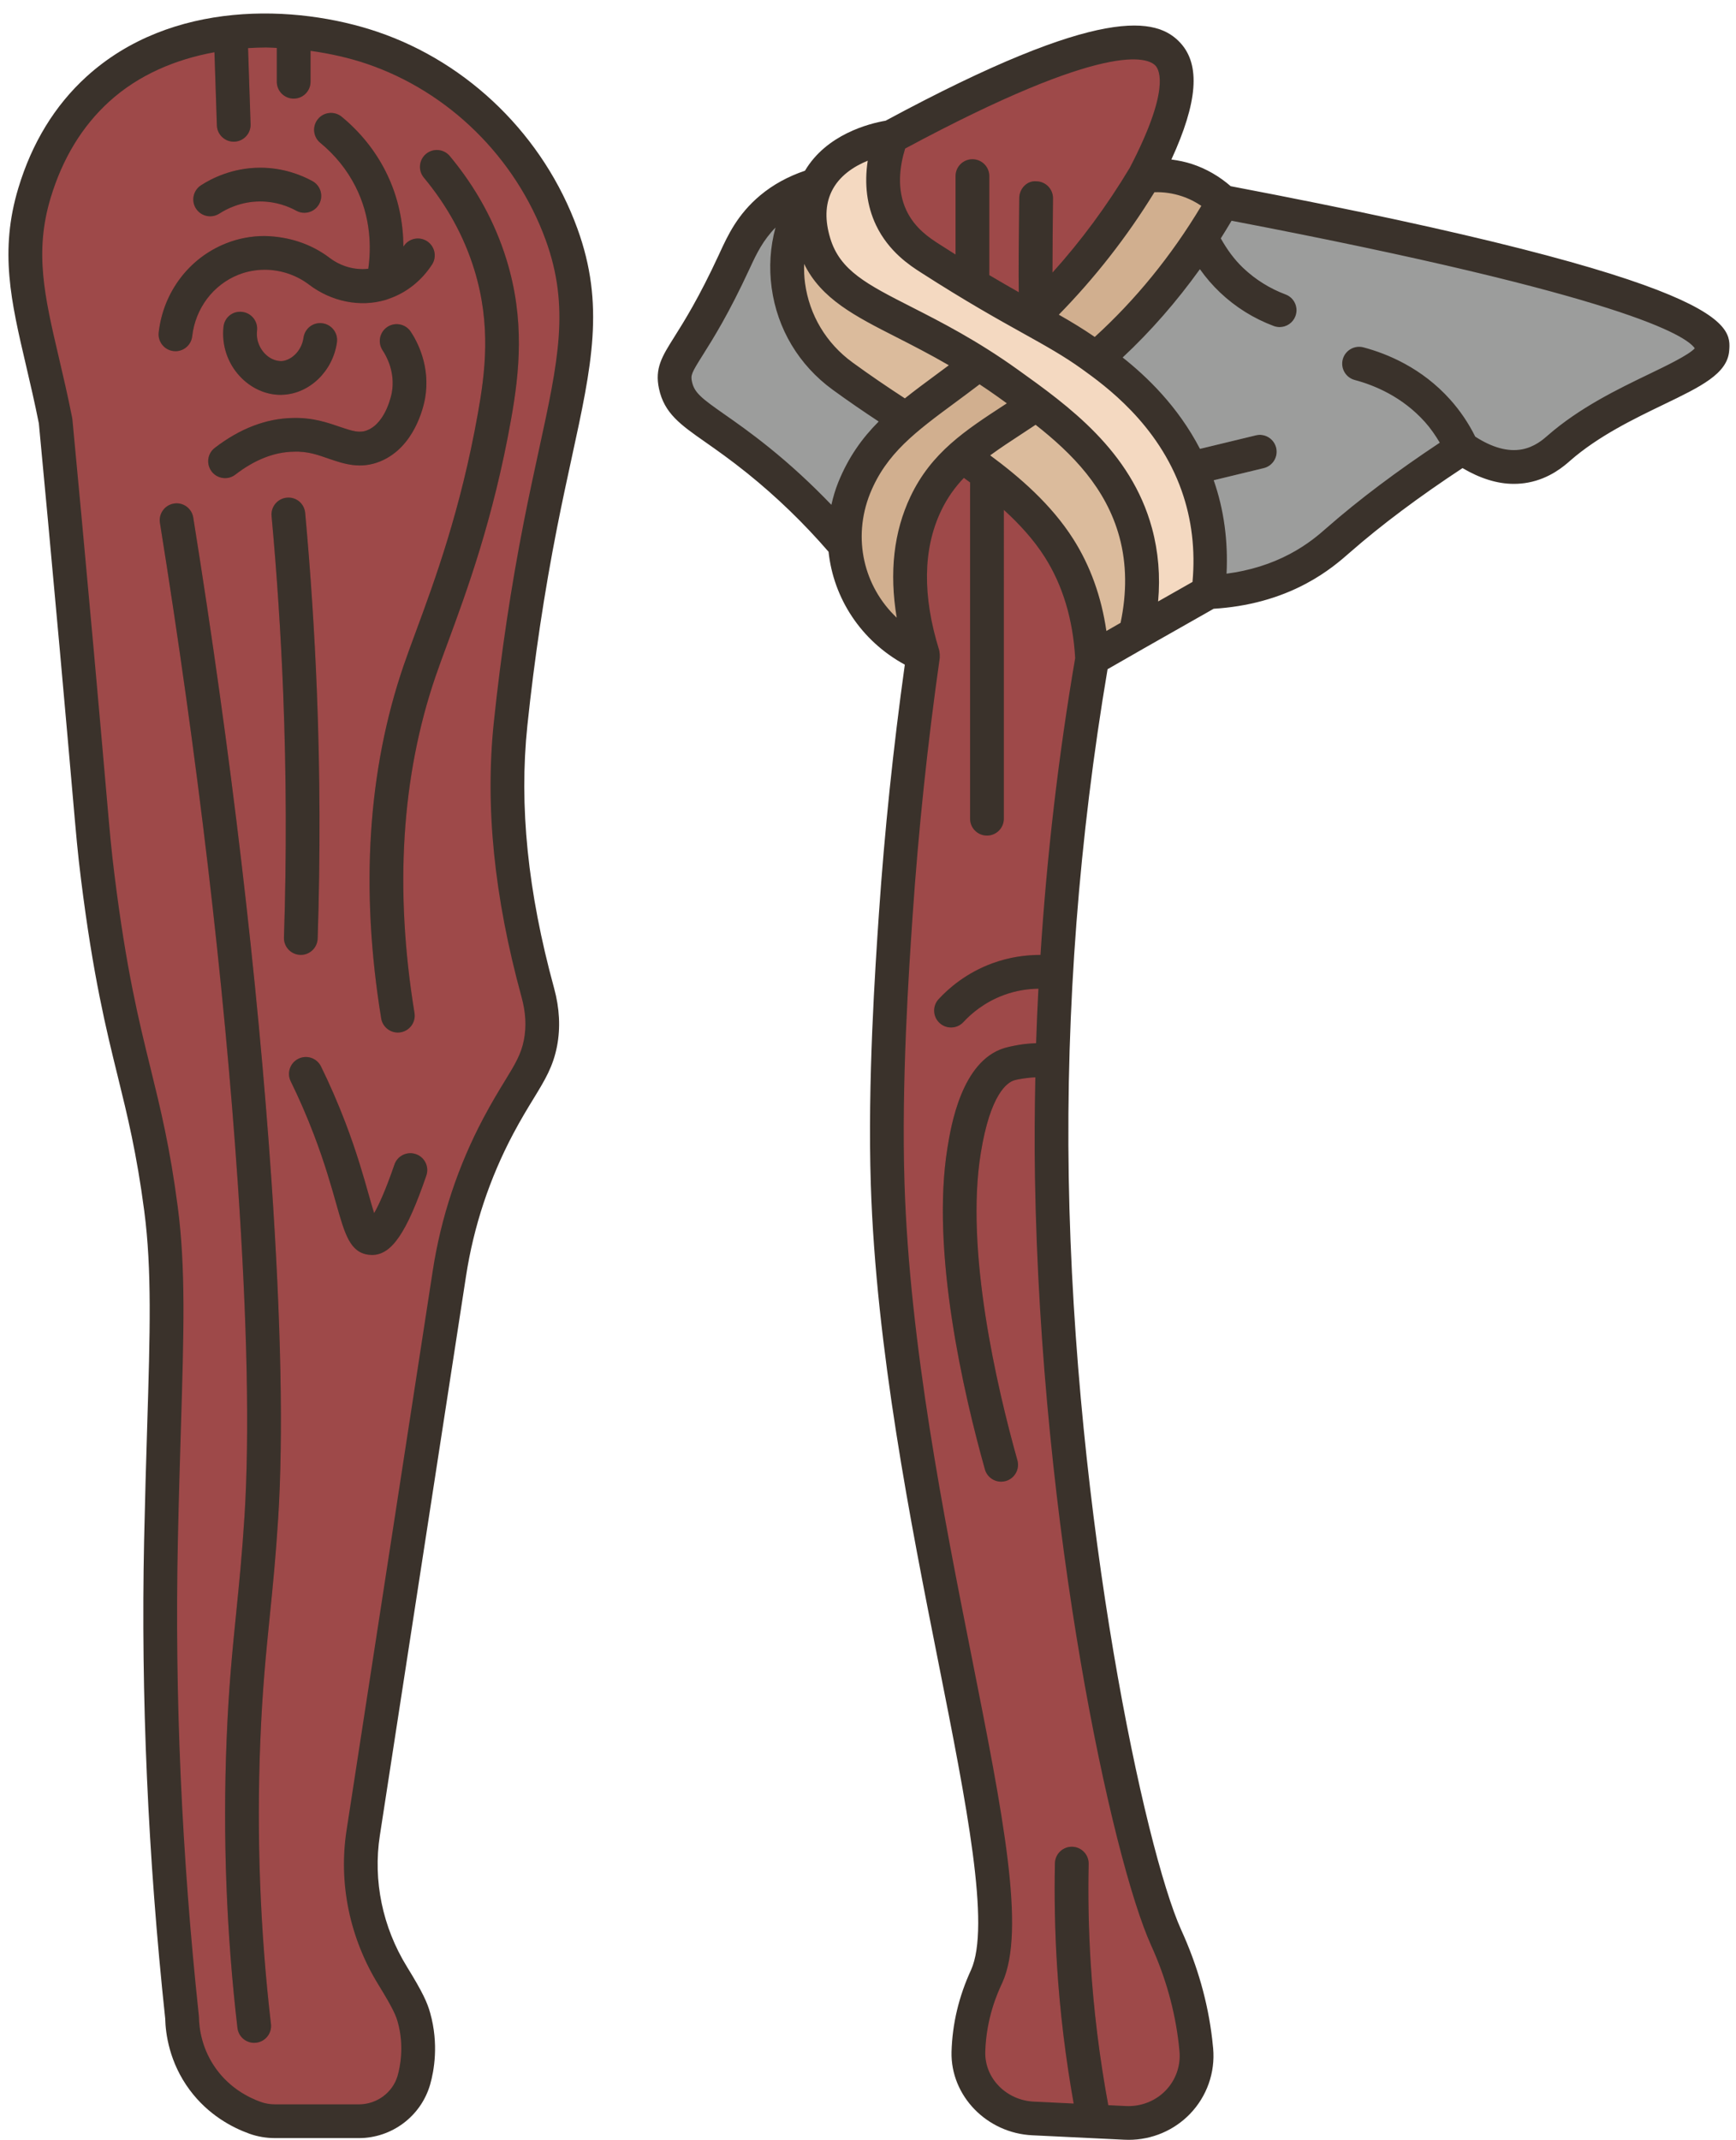 <?xml version="1.0" encoding="UTF-8"?><svg xmlns="http://www.w3.org/2000/svg" xmlns:xlink="http://www.w3.org/1999/xlink" height="126.8" preserveAspectRatio="xMidYMid meet" version="1.0" viewBox="-0.5 -0.8 102.9 126.8" width="102.9" zoomAndPan="magnify"><g><g><g><g id="change1_1"><path d="M60.919,23.155c-1.72,1.16-3.2,2.02-4.39,3.07c-0.87,0.77-1.59,1.65-2.15,2.82 c-1.54,3.23-0.87,6.71-0.16,8.98l-0.37-0.18c-2.54-1.27-4.09-3.74-4.26-6.38c-0.08-1.1,0.09-2.23,0.52-3.31l0.04-0.09 c0.69-1.71,1.73-2.9,3.05-4.02c1.22-1.02,2.67-2.01,4.32-3.29c0.56,0.35,1.13,0.74,1.72,1.16c0.56,0.4,1.13,0.81,1.69,1.23 L60.919,23.155z" fill="#d1af8f"/></g><g id="change1_2"><path d="M64.229,20.265c-1.13-0.82-2.21-1.42-3.6-2.19c0.09-0.09,0.19-0.18,0.29-0.27 c1.83-1.78,4.17-4.42,6.42-8.17c0.49-0.06,1.42-0.12,2.51,0.24c1.09,0.35,1.8,0.95,2.15,1.29c-0.43,0.76-0.87,1.47-1.31,2.14 c-2.19,3.34-4.44,5.62-6.2,7.15C64.399,20.385,64.309,20.325,64.229,20.265z" fill="#d1af8f"/></g><g id="change2_2"><path d="M47.759,13.615c1.03,3.41,4.59,3.86,9.76,7.14c-1.65,1.28-3.1,2.27-4.32,3.29 c-1.1-0.7-2.37-1.55-3.76-2.56c-3.65-2.67-4.36-7.78-1.61-11.33c0.02,0,0.03-0.01,0.05-0.01 C47.179,11.625,47.609,13.115,47.759,13.615z" fill="#dbbb9c"/></g><g id="change2_1"><path d="M64.239,38.225c-0.17-3.22-1.19-5.33-1.97-6.55c-1.06-1.67-2.55-3.08-4.27-4.38 c-0.47-0.37-0.97-0.72-1.47-1.07c1.19-1.05,2.67-1.91,4.39-3.07l0.01-0.01c2.54,1.93,4.96,4.21,5.89,7.62 c0.65,2.4,0.34,4.56,0,5.98C65.959,37.245,65.099,37.735,64.239,38.225z" fill="#dbbb9c"/></g><g id="change3_1"><path d="M57.139,16.055c1.4,0.85,2.52,1.48,3.49,2.02c1.39,0.77,2.47,1.37,3.6,2.19 c0.08,0.06,0.17,0.12,0.26,0.19c1.47,1.07,4.09,3.14,5.6,6.5c0.14,0.32,0.28,0.65,0.4,0.99c0.91,2.59,0.82,4.93,0.64,6.36 l-4.31,2.44c0.34-1.42,0.65-3.58,0-5.98c-0.93-3.41-3.35-5.69-5.89-7.62c-0.56-0.42-1.13-0.83-1.69-1.23 c-0.59-0.42-1.16-0.81-1.72-1.16c-5.17-3.28-8.73-3.73-9.76-7.14c-0.15-0.5-0.58-1.99,0.12-3.47c0.02-0.05,0.05-0.1,0.07-0.14 c1.13-2.18,3.97-2.63,4.38-2.7c-0.35,0.96-0.89,2.94,0,4.8c0.62,1.3,1.67,2,2.29,2.39 C55.549,15.095,56.389,15.605,57.139,16.055z" fill="#f4d9c1"/></g><g id="change4_1"><path d="M50.109,28.155c-0.43,1.08-0.6,2.21-0.52,3.31h-0.02c-1.03-1.21-2.73-3.06-5.14-4.99 c-3.14-2.53-4.55-2.85-4.89-4.45c-0.33-1.52,0.86-1.65,3.48-7.32c0.46-0.99,0.96-2.14,2.18-3.16c0.95-0.78,1.93-1.18,2.63-1.39 c-2.75,3.55-2.04,8.66,1.61,11.33c1.39,1.01,2.66,1.86,3.76,2.56c-1.32,1.12-2.36,2.31-3.05,4.02L50.109,28.155z" fill="#9c9d9c"/></g><g id="change4_2"><path d="M86.159,25.755c-3.48,2.25-5.79,4.1-7.3,5.42c-0.46,0.41-1.22,1.09-2.42,1.73 c-1.99,1.06-3.95,1.34-5.31,1.4c0.18-1.43,0.27-3.77-0.64-6.36c-0.12-0.34-0.26-0.67-0.4-0.99c-1.51-3.36-4.13-5.43-5.6-6.5 c1.76-1.53,4.01-3.81,6.2-7.15c0.44-0.67,0.88-1.38,1.31-2.14c23.47,4.46,29.13,7.1,29,8.75c-0.13,1.55-5.5,2.69-9.1,5.84 c-0.28,0.24-0.96,0.86-2,1.06C88.409,27.095,87.029,26.355,86.159,25.755z" fill="#9c9d9c"/></g><g id="change5_1"><path d="M60.919,17.805c-0.1,0.09-0.2,0.18-0.29,0.27c-0.97-0.54-2.09-1.17-3.49-2.02 c-0.75-0.45-1.59-0.96-2.52-1.56c-0.62-0.39-1.67-1.09-2.29-2.39c-0.89-1.86-0.35-3.84,0-4.8c9.31-5.03,14.78-6.66,16.4-4.88 c1.01,1.1,0.55,3.5-1.39,7.21C65.089,13.385,62.749,16.025,60.919,17.805z" fill="#9e4949"/></g><g id="change5_2"><path d="M62.099,56.835c-0.26,4.53-0.31,8.59-0.25,12.12c0.33,20.32,4.47,39.98,6.75,45.02 c0.26,0.57,1.37,2.9,1.76,6.17c0.02,0.18,0.03,0.35,0.05,0.53c0.22,2.41-1.77,4.45-4.23,4.32l-1.83-0.09 c-1.21-0.06-2.41-0.11-3.61-0.17c-2.13-0.09-3.89-1.81-3.84-3.92c0-0.01,0-0.03,0-0.04c0.07-2.39,0.93-4.12,1.1-4.5 c2.48-5.5-5.26-27.25-5.88-46.9c-0.2-6.08,0.26-12.8,0.47-15.95c0.4-5.74,0.99-10.91,1.63-15.4c-0.71-2.27-1.38-5.75,0.16-8.98 c0.56-1.17,1.28-2.05,2.15-2.82c0.5,0.35,1,0.7,1.47,1.07c1.72,1.3,3.21,2.71,4.27,4.38c0.78,1.22,1.8,3.33,1.97,6.55 C63.069,45.035,62.419,51.285,62.099,56.835z" fill="#9e4949"/></g><g id="change5_3"><path d="M16.909,1.075c1.67,0.14,3.25,0.49,4.63,0.95c5.72,1.94,9.61,6.55,11.25,11.06 c1.9,5.23,0.34,9.11-1.25,17.2c-0.62,3.16-1.28,7.12-1.77,11.81c-0.56,5.36,0.19,10.73,1.61,15.93 c0.34,1.22,0.31,2.21,0.16,2.98c-0.31,1.61-1.15,2.38-2.5,4.92c-1.45,2.73-2.43,5.69-2.9,8.73c-1.7,11.06-3.41,22.11-5.11,33.17 c-0.45,2.93,0.18,5.91,1.74,8.45c0.01,0.01,0.01,0.02,0.02,0.03c0.93,1.51,1.12,2,1.25,2.45c0.48,1.73,0.14,3.19,0,3.69 l-0.01,0.03c-0.41,1.44-1.74,2.43-3.26,2.43h-4.95c-0.41,0-0.81-0.07-1.2-0.2c-0.82-0.3-2.09-0.93-3.08-2.26 c-1.13-1.53-1.24-3.11-1.25-3.69c-1.27-11.89-1.39-21.54-1.25-28.26c0.21-9.92,0.63-14.87,0-19.66c-1-7.66-2.45-9.23-3.75-19.66 c-0.31-2.49-0.29-2.97-1.25-13.51c-0.51-5.7-0.95-10.38-1.24-13.52c-1.14-5.74-2.61-9.02-1.25-13.52 c0.29-0.98,1.18-3.81,3.74-6.14c2.24-2.03,5.05-3.05,7.88-3.37C14.429,0.975,15.689,0.975,16.909,1.075z" fill="#9e4949"/></g></g><g><g><g id="change6_2"><path d="M9.9,20.015c-0.038,0-0.076-0.002-0.114-0.007c-0.549-0.063-0.943-0.558-0.88-1.106 c0.272-2.39,1.804-4.411,3.995-5.276c2.01-0.811,4.422-0.451,6.123,0.844c0.828,0.634,1.863,0.854,2.773,0.586 c0.013-0.003,0.019-0.005,0.021-0.005c0.023-0.01,0.046-0.018,0.069-0.025c0.867-0.284,1.363-0.95,1.535-1.224 c0.295-0.466,0.913-0.605,1.38-0.312c0.467,0.295,0.606,0.913,0.312,1.38c-0.285,0.451-1.1,1.543-2.551,2.038 c-0.105,0.044-0.194,0.066-0.247,0.079c-1.476,0.432-3.177,0.09-4.506-0.928c-1.151-0.878-2.776-1.133-4.169-0.576 c-1.509,0.596-2.56,1.992-2.749,3.646C10.835,19.639,10.402,20.015,9.9,20.015z M21.745,15.084c-0.001,0-0.001,0-0.002,0.001 C21.744,15.084,21.744,15.084,21.745,15.084z" fill="#933a3a"/></g></g><g><g id="change6_6"><path d="M12.84,27.535c-0.3,0-0.596-0.134-0.793-0.389c-0.337-0.438-0.256-1.065,0.181-1.403 c1.481-1.143,3.035-1.741,4.618-1.778c1.22,0.007,2.088,0.284,2.807,0.529c0.775,0.265,1.17,0.383,1.629,0.195 c1.115-0.457,1.437-2.179,1.439-2.195c0.236-1.32-0.404-2.331-0.535-2.521c-0.313-0.455-0.199-1.077,0.255-1.392 c0.455-0.313,1.077-0.2,1.392,0.255c0.293,0.426,1.223,1.97,0.861,3.984c-0.013,0.088-0.449,2.814-2.654,3.719 c-1.177,0.481-2.162,0.145-3.032-0.153c-0.63-0.215-1.256-0.452-2.12-0.422c-1.142,0.026-2.3,0.484-3.437,1.362 C13.267,27.467,13.052,27.535,12.84,27.535z" fill="#933a3a"/></g></g><g><g id="change6_3"><path d="M17.33,55.785c-0.012,0-0.022,0-0.034-0.001c-0.552-0.018-0.984-0.479-0.966-1.032 c0.159-4.85,0.146-9.721-0.04-14.478c-0.145-3.517-0.379-7.049-0.697-10.498c-0.051-0.55,0.354-1.037,0.904-1.088 c0.555-0.054,1.037,0.354,1.088,0.904c0.32,3.482,0.558,7.05,0.703,10.602c0.188,4.807,0.201,9.726,0.04,14.624 C18.31,55.359,17.867,55.785,17.33,55.785z" fill="#933a3a"/></g></g><g><g id="change6_4"><path d="M14.568,120.255c-0.5,0-0.933-0.374-0.992-0.883c-0.659-5.608-0.877-11.344-0.646-17.047 c0.126-3.129,0.341-5.278,0.569-7.554c0.172-1.711,0.35-3.48,0.492-5.749c0.301-4.813,0.166-11.444-0.4-19.709 c-0.808-11.835-2.401-25.365-4.609-39.131c-0.088-0.545,0.283-1.059,0.829-1.146c0.545-0.092,1.058,0.283,1.146,0.829 c2.218,13.823,3.818,27.417,4.631,39.311c0.571,8.351,0.706,15.07,0.4,19.971c-0.145,2.306-0.324,4.094-0.498,5.823 c-0.226,2.245-0.438,4.366-0.562,7.435c-0.226,5.6-0.012,11.229,0.635,16.732c0.064,0.549-0.328,1.046-0.876,1.11 C14.646,120.253,14.607,120.255,14.568,120.255z" fill="#933a3a"/></g></g><g><g id="change6_8"><path d="M21.561,73.57c-0.062,0-0.125-0.004-0.189-0.012c-1.119-0.127-1.428-1.217-1.939-3.022 c-0.29-1.021-0.687-2.419-1.327-4.093c-0.526-1.384-1.037-2.484-1.373-3.165c-0.245-0.495-0.041-1.095,0.454-1.339 c0.493-0.245,1.096-0.042,1.339,0.454c0.355,0.719,0.895,1.882,1.448,3.337c0.673,1.755,1.083,3.203,1.383,4.26 c0.106,0.374,0.22,0.774,0.323,1.1c0.268-0.467,0.669-1.323,1.204-2.879c0.179-0.522,0.746-0.801,1.271-0.62 c0.522,0.18,0.8,0.748,0.62,1.271C23.608,72.249,22.719,73.57,21.561,73.57z" fill="#933a3a"/></g></g><g><g id="change6_15"><path d="M23.078,60.385c-0.481,0-0.906-0.349-0.986-0.839c-1.247-7.654-0.796-14.695,1.341-20.925 c0.2-0.581,0.439-1.23,0.706-1.952c1.125-3.047,2.667-7.219,3.686-12.969c0.43-2.395,0.803-5.224-0.211-8.511 c-0.604-1.968-1.611-3.806-2.993-5.465c-0.354-0.424-0.296-1.055,0.129-1.408c0.424-0.353,1.055-0.297,1.408,0.129 c1.552,1.863,2.686,3.934,3.368,6.155c1.09,3.539,0.772,6.634,0.268,9.451c-1.05,5.923-2.627,10.192-3.778,13.31 c-0.261,0.706-0.495,1.341-0.69,1.909c-2.028,5.914-2.452,12.628-1.258,19.953c0.089,0.545-0.281,1.06-0.826,1.148 C23.185,60.381,23.131,60.385,23.078,60.385z" fill="#933a3a"/></g></g><g id="change6_10"><path d="M13.168,1.116L13.168,1.116c-0.552,0.018-0.984,0.48-0.966,1.032l0.147,4.481 c0.018,0.54,0.461,0.967,0.998,0.967c0.012,0,0.022,0,0.034-0.001c0.552-0.018,0.984-0.479,0.966-1.032l-0.147-4.48 C14.182,1.53,13.72,1.097,13.168,1.116z" fill="#933a3a"/></g><g id="change6_12"><path d="M16.909,1.076c-0.552,0-1,0.448-1,1v1.97c0,0.553,0.447,1,1,1s1-0.447,1-1v-1.97 C17.909,1.523,17.461,1.076,16.909,1.076L16.909,1.076z" fill="#933a3a"/></g><g><g id="change6_1"><path d="M11.96,12.015c-0.331,0-0.655-0.164-0.846-0.465c-0.296-0.467-0.157-1.084,0.31-1.38 c2-1.267,4.482-1.372,6.586-0.247c0.487,0.26,0.672,0.866,0.411,1.353c-0.26,0.488-0.867,0.671-1.353,0.411 c-1.476-0.787-3.177-0.712-4.574,0.173C12.328,11.965,12.142,12.015,11.96,12.015z" fill="#933a3a"/></g></g><g><g id="change6_13"><path d="M22.2,16.975c-0.069,0-0.139-0.007-0.209-0.021c-0.54-0.115-0.885-0.646-0.771-1.187 c0.237-1.113,0.468-3.31-0.653-5.52c-0.506-0.991-1.207-1.86-2.083-2.58c-0.427-0.351-0.488-0.98-0.138-1.407 c0.349-0.427,0.98-0.49,1.407-0.138c1.09,0.896,1.963,1.979,2.596,3.218c1.038,2.047,1.332,4.476,0.828,6.843 C23.077,16.654,22.662,16.975,22.2,16.975z" fill="#933a3a"/></g></g><g id="change6_17"><path d="M57.138,8.635c-0.553,0-1,0.447-1,1v5.43c0,0.556,0.454,1.006,1.01,1h0 c0.548-0.006,0.99-0.452,0.99-1v-5.43C58.138,9.082,57.691,8.635,57.138,8.635z" fill="#933a3a"/></g><g id="change6_16"><path d="M61.919,10.957c0.006-0.553-0.437-1.005-0.988-1.012c-0.004,0-0.008,0-0.012,0 c-0.547,0-0.993,0.44-1,0.988c-0.029,2.501-0.048,4.167-0.035,5.289c0.006,0.559,0.471,0.996,1.03,0.979h0 c0.541-0.016,0.97-0.454,0.97-0.995C61.882,14.87,61.897,12.835,61.919,10.957z" fill="#933a3a"/></g><g id="change7_2"><path d="M75.71,16.653c-0.952-0.369-1.799-0.899-2.513-1.573c-0.454-0.43-0.85-0.915-1.186-1.449 c-0.267-0.424-0.814-0.571-1.266-0.353v0c-0.535,0.259-0.736,0.93-0.418,1.433c0.423,0.669,0.923,1.278,1.495,1.822 c0.905,0.854,1.971,1.521,3.165,1.985c0.118,0.046,0.241,0.067,0.361,0.067c0.4,0,0.778-0.242,0.933-0.639 C76.48,17.432,76.224,16.853,75.71,16.653z" fill="#b6b6b7"/></g><g id="change7_1"><path d="M75.15,25.73c-0.129-0.537-0.669-0.867-1.207-0.736l-3.118,0.755 c-0.537,0.13-0.866,0.67-0.736,1.207v0c0.13,0.537,0.67,0.866,1.207,0.736l3.118-0.755C74.951,26.807,75.28,26.267,75.15,25.73z" fill="#b6b6b7"/></g><g id="change6_5"><path d="M57.994,27.29c-0.55,0.003-0.995,0.45-0.995,1v19.425c0,0.553,0.447,1,1,1s1-0.447,1-1V28.29 C58.999,27.736,58.548,27.288,57.994,27.29L57.994,27.29z" fill="#933a3a"/></g><g id="change6_7"><path d="M59.028,61.308c-2.533,0.771-3.159,4.626-3.365,5.896c-1.008,6.135,0.954,14.582,2.213,19.072 c0.124,0.441,0.525,0.729,0.962,0.729c0.09,0,0.181-0.012,0.271-0.037c0.531-0.149,0.842-0.701,0.692-1.233 c-1.214-4.329-3.11-12.453-2.164-18.214c0.569-3.512,1.569-4.177,1.98-4.302c0.184-0.058,0.483-0.109,0.787-0.143 c0.5-0.056,0.884-0.466,0.9-0.968v0c0.019-0.617-0.52-1.111-1.132-1.031C59.537,61.16,59.038,61.305,59.028,61.308z" fill="#933a3a"/></g><g id="change6_11"><path d="M58.315,56.285c-1.209,0.442-2.278,1.154-3.177,2.117c-0.377,0.403-0.355,1.036,0.048,1.413 c0.192,0.181,0.438,0.27,0.683,0.27c0.268,0,0.534-0.106,0.73-0.317c0.683-0.73,1.491-1.271,2.403-1.604 c0.674-0.247,1.391-0.375,2.112-0.383c0.498-0.006,0.913-0.376,0.975-0.87v0c0.074-0.595-0.388-1.137-0.988-1.13 C60.152,55.79,59.204,55.96,58.315,56.285z" fill="#933a3a"/></g><g id="change6_14"><path d="M64.147,115.493c-0.121-1.927-0.16-3.891-0.118-5.836c0.012-0.552-0.426-1.01-0.979-1.021 c-0.54-0.01-1.01,0.427-1.021,0.979c-0.043,2.001-0.002,4.021,0.122,6.002c0.174,2.857,0.519,5.708,1.027,8.489 c0.1,0.549,0.637,0.907,1.184,0.798l0,0c0.537-0.106,0.882-0.621,0.784-1.159C64.652,121.041,64.316,118.271,64.147,115.493z" fill="#933a3a"/></g><g><g id="change6_9"><path d="M16.135,22.596c-0.889,0-1.766-0.397-2.423-1.103c-0.731-0.785-1.084-1.852-0.967-2.927 c0.06-0.549,0.543-0.945,1.103-0.886c0.549,0.06,0.945,0.554,0.886,1.103c-0.074,0.68,0.245,1.136,0.442,1.347 c0.283,0.304,0.662,0.463,0.995,0.466c0.555-0.021,1.199-0.547,1.318-1.391c0.077-0.547,0.584-0.929,1.13-0.851 c0.547,0.077,0.928,0.583,0.851,1.13c-0.242,1.713-1.628,3.05-3.224,3.109C16.209,22.596,16.172,22.596,16.135,22.596z" fill="#933a3a"/></g></g></g></g><g fill="#3a322b" id="change8_1"><path d="M21.859,1.081C17.042-0.547,9.638-0.824,4.62,3.747C2.751,5.45,1.394,7.668,0.588,10.341 c-1.131,3.742-0.434,6.721,0.449,10.491c0.248,1.06,0.515,2.199,0.766,3.459c0.297,3.134,0.733,7.791,1.245,13.461 c0.35,3.878,0.569,6.394,0.723,8.148c0.262,2.999,0.331,3.806,0.53,5.401c0.716,5.746,1.494,8.908,2.182,11.697 c0.575,2.335,1.118,4.54,1.568,7.969c0.456,3.479,0.344,7.178,0.173,12.777c-0.06,1.972-0.127,4.188-0.182,6.731 c-0.195,9.219,0.226,18.755,1.251,28.346c0.021,0.897,0.243,2.597,1.445,4.219c1.11,1.497,2.539,2.24,3.541,2.6 c0.481,0.174,1.001,0.262,1.543,0.262h4.948c1.951,0,3.687-1.294,4.229-3.184c0.223-0.785,0.519-2.378,0.001-4.229 c-0.171-0.612-0.429-1.2-1.379-2.742c-1.446-2.344-2.018-5.104-1.606-7.772l5.11-33.164c0.454-2.945,1.394-5.778,2.793-8.419 c0.465-0.874,0.862-1.524,1.214-2.099c0.668-1.094,1.151-1.884,1.386-3.098c0.21-1.094,0.151-2.25-0.174-3.436 c-1.564-5.713-2.082-10.804-1.584-15.565c0.415-3.961,1.006-7.901,1.757-11.712c0.302-1.535,0.603-2.917,0.878-4.186 c1.185-5.447,1.968-9.046,0.329-13.553C31.738,7.282,27.302,2.921,21.859,1.081z M31.441,25.873 c-0.278,1.28-0.582,2.675-0.887,4.224c-0.762,3.869-1.362,7.87-1.782,11.89C28.247,47,28.784,52.332,30.415,58.289 c0.247,0.901,0.293,1.729,0.14,2.529c-0.166,0.857-0.528,1.45-1.129,2.432c-0.348,0.569-0.78,1.276-1.273,2.205 c-1.505,2.84-2.516,5.886-3.003,9.052l-5.11,33.164c-0.483,3.138,0.185,6.38,1.897,9.154c0.885,1.435,1.039,1.847,1.139,2.203 c0.4,1.431,0.134,2.676-0.008,3.175c-0.288,1.001-1.232,1.699-2.297,1.699h-4.948c-0.311,0-0.602-0.048-0.866-0.144 c-0.743-0.267-1.799-0.814-2.61-1.909c-0.892-1.202-1.043-2.463-1.054-3.107c-0.001-0.03-0.003-0.061-0.006-0.09 c-1.02-9.521-1.438-18.985-1.244-28.133c0.054-2.536,0.121-4.748,0.181-6.714c0.174-5.696,0.289-9.459-0.189-13.098 c-0.464-3.54-1.02-5.797-1.608-8.188c-0.707-2.869-1.438-5.836-2.14-11.466c-0.194-1.56-0.257-2.283-0.522-5.328 c-0.153-1.756-0.373-4.273-0.723-8.154c-0.515-5.704-0.953-10.384-1.251-13.521c-0.003-0.033-0.008-0.066-0.015-0.101 c-0.259-1.303-0.534-2.479-0.79-3.574c-0.846-3.615-1.458-6.228-0.482-9.457c0.701-2.322,1.866-4.238,3.464-5.693 c1.75-1.594,3.945-2.51,6.244-2.929l0.144,4.334c0.018,0.541,0.462,0.967,0.998,0.967c0.012,0,0.023,0,0.034-0.001 c0.552-0.018,0.984-0.48,0.966-1.032l-0.15-4.512c0.358-0.021,0.716-0.037,1.073-0.037c0.211,0,0.419,0.019,0.63,0.026v2.003 c0,0.553,0.447,1,1,1s1-0.447,1-1V2.213c1.164,0.163,2.287,0.417,3.313,0.763c4.873,1.647,8.846,5.555,10.627,10.453 C33.286,17.392,32.592,20.584,31.441,25.873z" fill="inherit"/><path d="M9.787,20.005c0.038,0.005,0.076,0.007,0.114,0.007c0.502,0,0.935-0.376,0.992-0.887 c0.189-1.653,1.24-3.05,2.741-3.646c0.49-0.193,1.009-0.292,1.543-0.294c0.005,0,0.01,0,0.015,0c0.943,0,1.874,0.313,2.622,0.88 c1.333,1.013,3.03,1.354,4.542,0.907c0.051-0.015,0.095-0.036,0.144-0.052c0.021-0.007,0.04-0.014,0.061-0.022 c1.383-0.477,2.189-1.461,2.551-2.026c0.297-0.466,0.161-1.084-0.304-1.382c-0.467-0.297-1.084-0.162-1.382,0.304 c-0.003,0.005-0.011,0.015-0.015,0.021c-0.008-1.309-0.248-2.875-1.061-4.476c-0.626-1.232-1.499-2.315-2.595-3.22 c-0.428-0.352-1.058-0.29-1.408,0.135c-0.352,0.427-0.291,1.057,0.135,1.408c0.883,0.729,1.584,1.597,2.085,2.583 c0.945,1.862,0.932,3.685,0.763,4.881c-0.784,0.089-1.614-0.128-2.306-0.654c-1.1-0.834-2.439-1.257-3.853-1.287 c-0.785,0.003-1.55,0.148-2.272,0.435c-2.19,0.868-3.72,2.891-3.992,5.278C8.844,19.448,9.238,19.943,9.787,20.005z" fill="inherit"/><path d="M12.048,27.143c0.196,0.256,0.493,0.39,0.793,0.39c0.213,0,0.427-0.067,0.609-0.208 c1.141-0.878,2.297-1.335,3.435-1.356c0.885-0.041,1.492,0.206,2.125,0.421c0.869,0.296,1.855,0.632,3.028,0.152 c2.035-0.834,2.568-3.241,2.655-3.718c0.344-1.922-0.479-3.417-0.848-3.971c-0.308-0.458-0.928-0.582-1.388-0.276 c-0.459,0.307-0.583,0.928-0.276,1.388c0.235,0.352,0.759,1.301,0.544,2.504c-0.014,0.071-0.334,1.767-1.445,2.222 c-0.459,0.188-0.852,0.069-1.626-0.194c-0.722-0.245-1.603-0.566-2.809-0.527c-1.575,0.03-3.128,0.627-4.616,1.772 C11.792,26.077,11.711,26.704,12.048,27.143z" fill="inherit"/><path d="M17.331,55.786c0.537,0,0.98-0.427,0.998-0.967c0.16-4.86,0.145-9.779-0.046-14.621 c-0.138-3.516-0.371-7.082-0.693-10.602c-0.051-0.55-0.525-0.957-1.088-0.904c-0.55,0.051-0.954,0.537-0.904,1.088 c0.319,3.483,0.551,7.016,0.688,10.496c0.188,4.794,0.204,9.665,0.046,14.477c-0.019,0.553,0.414,1.015,0.966,1.032 C17.308,55.786,17.319,55.786,17.331,55.786z" fill="inherit"/><path d="M10.955,29.87c-0.088-0.546-0.6-0.92-1.146-0.829c-0.545,0.087-0.917,0.601-0.829,1.146 c2.247,14.017,3.8,27.181,4.615,39.125c0.565,8.272,0.7,14.904,0.399,19.712c-0.143,2.267-0.321,4.035-0.493,5.745 c-0.23,2.276-0.447,4.427-0.571,7.559c-0.227,5.701-0.011,11.436,0.644,17.045c0.06,0.509,0.491,0.884,0.992,0.884 c0.038,0,0.077-0.002,0.117-0.007c0.548-0.063,0.941-0.561,0.877-1.109c-0.642-5.506-0.854-11.136-0.632-16.732 c0.122-3.072,0.336-5.192,0.563-7.438c0.175-1.728,0.355-3.515,0.5-5.82c0.306-4.895,0.171-11.614-0.399-19.974 C14.771,57.171,13.211,43.947,10.955,29.87z" fill="inherit"/><path d="M24.15,67.592c-0.527-0.181-1.093,0.099-1.271,0.62c-0.535,1.557-0.936,2.412-1.203,2.878 c-0.104-0.326-0.217-0.727-0.323-1.101c-0.299-1.059-0.708-2.507-1.38-4.266c-0.434-1.136-0.92-2.255-1.446-3.326 c-0.243-0.496-0.841-0.701-1.338-0.457c-0.496,0.243-0.7,0.843-0.457,1.338c0.499,1.017,0.961,2.079,1.372,3.158 c0.641,1.676,1.036,3.075,1.325,4.097c0.512,1.81,0.82,2.901,1.948,3.024c0.06,0.007,0.117,0.01,0.176,0.01 c1.163,0,2.053-1.315,3.217-4.705C24.95,68.34,24.673,67.771,24.15,67.592z" fill="inherit"/><path d="M26.162,8.449c-0.354-0.424-0.984-0.481-1.408-0.129c-0.425,0.354-0.482,0.984-0.129,1.408 c1.381,1.659,2.388,3.495,2.99,5.458c1.009,3.282,0.638,6.113,0.211,8.51c-1.023,5.747-2.563,9.918-3.688,12.964 c-0.267,0.725-0.508,1.377-0.708,1.96c-2.136,6.23-2.585,13.272-1.336,20.929c0.08,0.49,0.505,0.839,0.986,0.839 c0.054,0,0.107-0.004,0.162-0.013c0.545-0.089,0.915-0.604,0.826-1.148c-1.196-7.327-0.774-14.042,1.254-19.958 c0.195-0.569,0.431-1.207,0.692-1.915c1.15-3.116,2.726-7.385,3.78-13.306c0.503-2.82,0.817-5.917-0.268-9.449 C28.845,12.381,27.714,10.312,26.162,8.449z" fill="inherit"/><path d="M11.959,12.019c0.188,0,0.376-0.053,0.545-0.162c0.413-0.269,1.275-0.72,2.418-0.72 c0.002,0,0.004,0,0.006,0c0.936,0.001,1.676,0.299,2.133,0.55c0.485,0.268,1.093,0.088,1.357-0.396 c0.266-0.483,0.088-1.092-0.396-1.357c-0.66-0.362-1.733-0.795-3.092-0.796c-0.003,0-0.005,0-0.008,0 c-1.659,0-2.911,0.654-3.51,1.044c-0.463,0.302-0.594,0.921-0.292,1.384C11.311,11.859,11.632,12.019,11.959,12.019z" fill="inherit"/><path d="M72.449,10.234c-0.667-0.58-1.447-1.036-2.289-1.312c-0.398-0.131-0.811-0.215-1.227-0.269 c1.56-3.392,1.728-5.607,0.536-6.908c-1.378-1.503-4.612-2.327-17.475,4.608c-1.007,0.171-3.508,0.82-4.78,2.963 c-0.992,0.336-1.887,0.82-2.653,1.461c-1.348,1.126-1.926,2.382-2.392,3.391l-0.055,0.12c-1.186,2.563-2.065,3.958-2.647,4.882 c-0.728,1.155-1.167,1.853-0.905,3.068c0.313,1.455,1.275,2.13,2.733,3.151c0.669,0.469,1.502,1.052,2.509,1.862 c1.743,1.403,3.357,2.967,4.808,4.646c0.292,2.749,1.914,5.272,4.52,6.69c-0.681,4.894-1.201,9.858-1.536,14.771 c-0.219,3.221-0.676,9.921-0.479,16.048c0.31,9.694,2.364,20.041,4.015,28.355c1.66,8.361,3.095,15.582,1.923,18.181 c-0.721,1.565-1.108,3.181-1.154,4.854c-0.059,2.6,2.093,4.815,4.796,4.939l5.433,0.262c0.091,0.004,0.181,0.007,0.271,0.007 c1.373,0,2.687-0.553,3.639-1.541c0.998-1.037,1.497-2.451,1.368-3.88c-0.017-0.182-0.036-0.366-0.058-0.557 c-0.257-2.18-0.862-4.327-1.837-6.465c-2.146-4.749-6.326-24.262-6.665-44.623c-0.165-9.974,0.613-20.092,2.302-30.082 l2.167-1.242c0,0,0-0.001,0.001-0.001l4.12-2.338c1.996-0.124,3.84-0.616,5.476-1.489c1.256-0.669,2.07-1.384,2.609-1.856 c1.857-1.627,4.106-3.304,6.666-4.991c1.038,0.61,2.056,0.935,3.039,0.934c0.288,0,0.572-0.025,0.854-0.078 c1.29-0.241,2.141-0.989,2.482-1.29c1.672-1.466,3.822-2.502,5.55-3.335c2.19-1.056,3.773-1.818,3.882-3.181 C102.115,18.469,102.31,15.923,72.449,10.234z M70.708,11.399c-1.794,2.994-3.923,5.588-6.317,7.768 c-0.69-0.473-1.378-0.891-2.13-1.319c2.107-2.152,4.017-4.574,5.666-7.256c0.545-0.021,1.095,0.062,1.609,0.23 C70.005,10.976,70.394,11.186,70.708,11.399z M67.995,3.097c0.243,0.265,0.847,1.484-1.529,6.046 c-1.354,2.258-2.892,4.336-4.583,6.212c0.004-1.271,0.016-2.885,0.032-4.4c0.006-0.552-0.437-1.005-0.989-1.011 c-0.55-0.054-1.005,0.437-1.011,0.989c-0.03,2.734-0.048,4.464-0.026,5.583c-0.53-0.3-1.113-0.636-1.749-1.013V9.637 c0-0.553-0.447-1-1-1s-1,0.447-1,1v4.646c-0.316-0.198-0.643-0.405-0.984-0.625c-0.529-0.341-1.416-0.91-1.925-1.979 c-0.593-1.25-0.401-2.633-0.079-3.676C65.167,1.551,67.55,2.613,67.995,3.097z M52.623,19.176 c0.964,0.491,2.001,1.022,3.118,1.669c-0.259,0.193-0.516,0.383-0.762,0.565c-0.651,0.481-1.267,0.936-1.844,1.397 c-1.044-0.679-2.086-1.388-3.104-2.13c-1.557-1.134-2.555-2.803-2.813-4.697c-0.052-0.383-0.064-0.764-0.054-1.142 C48.177,16.911,50.173,17.929,52.623,19.176z M45.057,25.694c-1.06-0.853-1.922-1.456-2.615-1.941 c-1.351-0.946-1.785-1.277-1.926-1.934c-0.083-0.389-0.035-0.507,0.643-1.582c0.609-0.967,1.531-2.43,2.77-5.108l0.057-0.122 c0.36-0.781,0.753-1.581,1.481-2.321c-0.312,1.145-0.394,2.35-0.229,3.563c0.331,2.44,1.615,4.587,3.616,6.045 c0.895,0.653,1.81,1.278,2.729,1.885c-0.98,0.985-1.791,2.107-2.398,3.606c-0.176,0.439-0.305,0.884-0.405,1.331 C47.614,27.901,46.373,26.752,45.057,25.694z M51.074,28.444c0.964-2.378,2.695-3.655,5.092-5.424 c0.445-0.328,0.916-0.679,1.397-1.045c0.358,0.237,0.721,0.482,1.095,0.75c0.172,0.123,0.348,0.251,0.521,0.376 c-0.043,0.028-0.09,0.06-0.133,0.087c-2.326,1.516-4.336,2.825-5.575,5.43c-0.994,2.09-1.268,4.499-0.819,7.185 C50.705,33.963,50.01,31.103,51.074,28.444z M65.921,36.109l-0.841,0.482c-0.295-2.03-0.953-3.859-1.965-5.452 c-1.307-2.056-3.198-3.684-4.922-4.955c0.588-0.43,1.231-0.854,1.945-1.319c0.239-0.156,0.496-0.327,0.746-0.492 c2.165,1.702,4.178,3.739,4.969,6.65C66.285,32.615,66.296,34.326,65.921,36.109z M67.728,114.474 c0.851,1.867,1.4,3.814,1.633,5.785c0.02,0.17,0.037,0.339,0.052,0.505c0.077,0.852-0.221,1.694-0.816,2.313 c-0.611,0.635-1.478,0.968-2.363,0.924l-1.042-0.05c-0.514-2.79-0.87-5.629-1.045-8.455c-0.119-1.93-0.158-3.895-0.117-5.839 c0.012-0.553-0.427-1.01-0.979-1.021c-0.008,0-0.015,0-0.021,0c-0.543,0-0.988,0.434-1,0.979c-0.042,2-0.001,4.021,0.121,6.005 c0.169,2.75,0.509,5.512,0.992,8.233l-2.355-0.113c-1.627-0.074-2.923-1.374-2.887-2.939c0.056-2.033,0.744-3.528,0.97-4.02 c0.001-0.003,0.041-0.091,0.043-0.093c1.398-3.104,0.048-9.904-1.82-19.314c-1.637-8.242-3.674-18.499-3.979-28.03 c-0.192-6.026,0.26-12.659,0.478-15.848c0.347-5.098,0.89-10.254,1.613-15.324c0.003-0.019-0.005-0.036-0.003-0.054 c0.009-0.094,0.003-0.188-0.016-0.282c-0.005-0.026-0.005-0.053-0.012-0.079c-0.002-0.008-0.001-0.016-0.004-0.024 c-1.002-3.221-0.966-5.998,0.108-8.254c0.366-0.77,0.819-1.399,1.354-1.96c0.121,0.087,0.246,0.181,0.369,0.271v19.925 c0,0.553,0.447,1,1,1s1-0.447,1-1V29.416c0.908,0.826,1.764,1.755,2.426,2.796c1.068,1.683,1.671,3.698,1.802,5.987 c-0.999,5.837-1.68,11.718-2.056,17.59c-0.817-0.001-1.796,0.107-2.856,0.497c-1.53,0.563-2.575,1.466-3.182,2.124 c-0.374,0.406-0.349,1.038,0.058,1.413c0.192,0.177,0.435,0.265,0.678,0.265c0.27,0,0.538-0.108,0.735-0.322 c0.457-0.496,1.245-1.177,2.402-1.603c0.752-0.277,1.447-0.363,2.042-0.374c-0.056,1.077-0.103,2.154-0.138,3.23 c-0.941,0.016-1.867,0.283-1.885,0.289c-2.534,0.776-3.16,4.629-3.366,5.894c-1.002,6.146,0.959,14.587,2.218,19.071 c0.124,0.441,0.525,0.729,0.962,0.729c0.09,0,0.181-0.012,0.271-0.037c0.531-0.149,0.842-0.701,0.692-1.233 c-1.214-4.325-3.11-12.442-2.169-18.209c0.57-3.511,1.573-4.179,1.978-4.303c0.283-0.086,0.828-0.159,1.254-0.179 c-0.04,1.982-0.055,3.961-0.022,5.933C61.194,89.898,65.42,109.367,67.728,114.474z M67.783,30.499 c-1.246-4.592-4.97-7.259-7.961-9.4c-2.417-1.732-4.565-2.826-6.291-3.705c-2.644-1.346-4.239-2.158-4.819-4.074 c-0.319-1.05-0.297-1.974,0.067-2.747c0.448-0.954,1.348-1.52,2.155-1.85c-0.211,1.386-0.048,2.682,0.489,3.814 c0.755,1.585,2.034,2.407,2.649,2.803c2.692,1.73,4.565,2.773,6.07,3.611c1.351,0.752,2.418,1.347,3.498,2.124 c1.347,0.97,4.502,3.24,5.902,7.208c0.6,1.699,0.815,3.515,0.643,5.402l-2.039,1.157C68.282,33.343,68.16,31.889,67.783,30.499z M97.244,21.369c-1.837,0.886-4.123,1.988-6.024,3.654c-0.246,0.216-0.758,0.666-1.507,0.806 c-0.824,0.153-1.755-0.099-2.769-0.754c-0.398-0.802-0.898-1.54-1.487-2.197c-1.678-1.874-3.723-2.717-5.142-3.094 c-0.532-0.139-1.082,0.177-1.224,0.71c-0.142,0.534,0.177,1.082,0.71,1.224c1.156,0.307,2.817,0.988,4.165,2.494 c0.334,0.372,0.617,0.788,0.876,1.221c-2.533,1.682-4.78,3.363-6.693,5.039c-0.449,0.395-1.127,0.989-2.179,1.549 c-1.138,0.607-2.403,0.995-3.767,1.175c0.094-1.921-0.148-3.781-0.762-5.537l2.968-0.718c0.536-0.13,0.866-0.67,0.736-1.207 s-0.67-0.868-1.207-0.736l-3.311,0.801c-1.325-2.552-3.182-4.304-4.583-5.415c1.662-1.552,3.191-3.302,4.578-5.231 c0.352,0.495,0.749,0.958,1.195,1.381c0.917,0.868,1.987,1.537,3.18,1.986c0.116,0.044,0.235,0.064,0.353,0.064 c0.404,0,0.784-0.246,0.936-0.647c0.195-0.517-0.065-1.094-0.583-1.288c-0.941-0.355-1.786-0.883-2.51-1.568 c-0.541-0.512-0.971-1.112-1.332-1.755c0.218-0.343,0.43-0.692,0.639-1.045c23.352,4.469,26.949,6.82,27.456,7.559 C99.614,20.228,98.256,20.882,97.244,21.369z" fill="inherit"/><path d="M16.245,22.596c1.599-0.06,2.985-1.396,3.227-3.107c0.077-0.547-0.304-1.053-0.851-1.13 c-0.56-0.082-1.053,0.305-1.13,0.851c-0.117,0.831-0.776,1.368-1.321,1.389c-0.37-0.005-0.708-0.161-0.989-0.462 c-0.198-0.212-0.519-0.669-0.445-1.353c0.06-0.55-0.338-1.043-0.887-1.102c-0.573-0.065-1.044,0.338-1.102,0.887 c-0.116,1.078,0.238,2.146,0.972,2.933c0.654,0.701,1.528,1.098,2.413,1.098C16.17,22.599,16.208,22.598,16.245,22.596z" fill="inherit"/></g></g></svg>